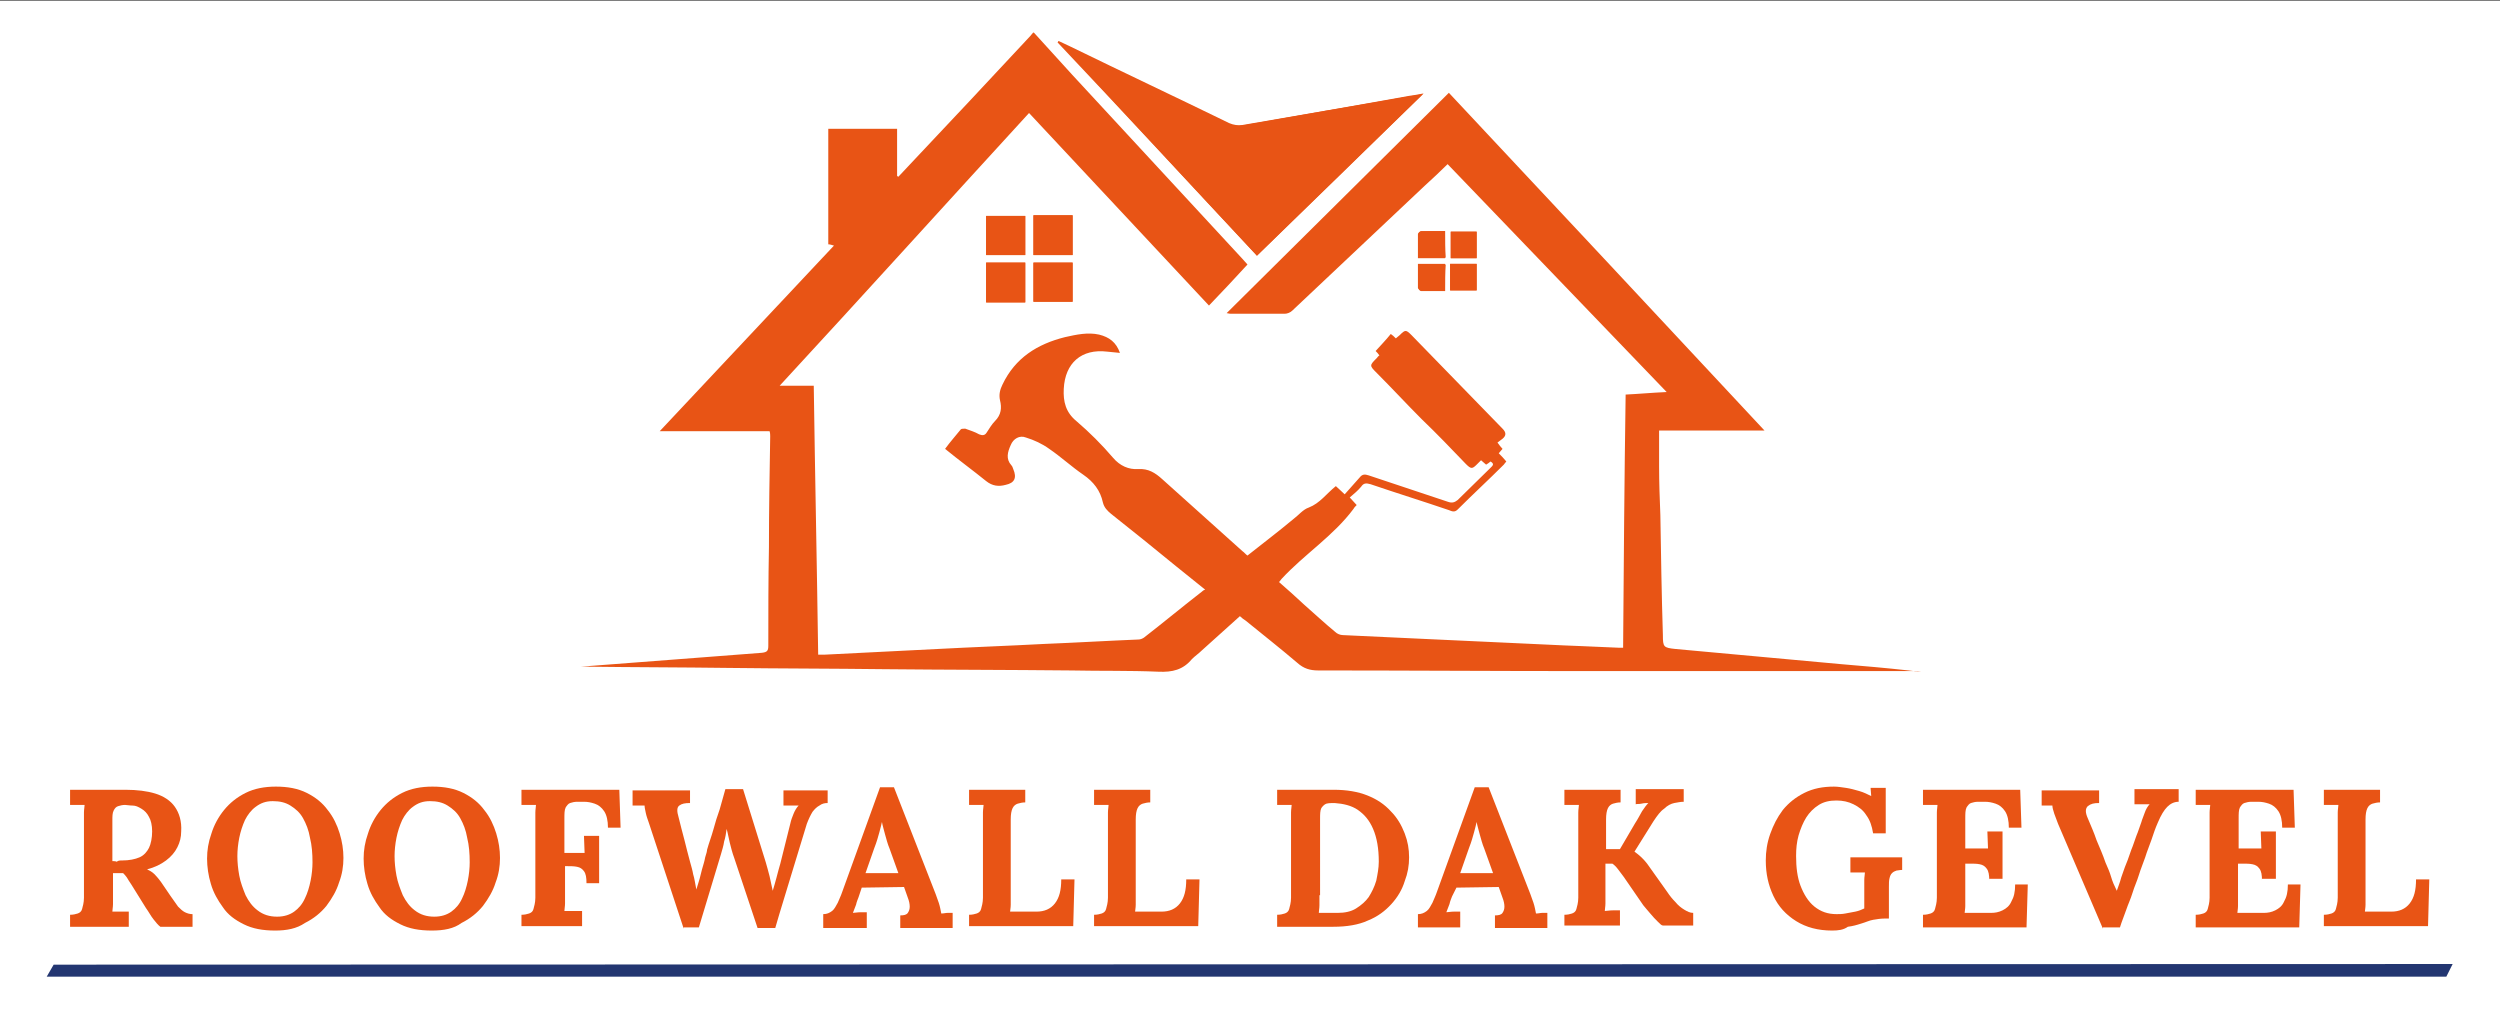 <?xml version="1.0" encoding="UTF-8"?> <svg xmlns="http://www.w3.org/2000/svg" xmlns:xlink="http://www.w3.org/1999/xlink" version="1.1" id="Calque_1" x="0px" y="0px" viewBox="0 0 396 161" style="enable-background:new 0 0 396 161;" xml:space="preserve"><rect x="0" y="0" width="396" height="161" fill="#333333" stroke="none"/> <style type="text/css"> .st0{fill:#FFFFFF;} .st1{fill:#233671;} .st2{fill:#E85415;} </style> <g id="Calque_2_00000033326999941483603320000013070588150384262588_"> </g> <rect y="0.1" class="st0" width="396" height="161.8"></rect> <polyline id="XMLID_00000168820814219587405010000002962714897257308045_" class="st1" points="8.5,152.8 388.5,152.7 387.5,154.7 7.4,154.7 "></polyline> <g> <path class="st2" d="M199.1,40.5c8.8-8.5,17.5-17,26.3-25.6c-1,0.2-1.7,0.3-2.4,0.4c-8.8,1.5-17.5,3-26.3,4.6 c-0.8,0.1-1.4,0.1-2.1-0.3c-8.4-4.1-16.9-8.1-25.3-12.2c-0.6-0.3-1.1-0.5-1.7-0.8c0,0,0,0.1-0.1,0.1 C178.1,17.9,188.5,29.2,199.1,40.5z M169.9,41.6c-2.1,0-4.2,0-6.2,0c0,2.1,0,4.2,0,6.2c2.1,0,4.2,0,6.2,0 C169.9,45.7,169.9,43.7,169.9,41.6z M162.4,47.9c0-2.2,0-4.2,0-6.3c-2.1,0-4.1,0-6.2,0c0,2.1,0,4.2,0,6.3 C158.3,47.9,160.3,47.9,162.4,47.9z M163.7,34.1c0,2.1,0,4.2,0,6.3c2.1,0,4.2,0,6.2,0c0-2.1,0-4.2,0-6.3 C167.8,34.1,165.8,34.1,163.7,34.1z M162.4,40.4c0-2.1,0-4.2,0-6.2c-2.1,0-4.2,0-6.2,0c0,2.1,0,4.2,0,6.2 C158.3,40.4,160.4,40.4,162.4,40.4z M228.9,46.1c0-1.5,0-2.9,0-4.3c-1.4,0-2.8,0-4.3,0c0,1.3,0,2.6,0,3.8c0,0.1,0.3,0.4,0.4,0.4 C226.3,46.1,227.6,46.1,228.9,46.1z M228.9,36.6c-1.3,0-2.6,0-3.8,0c-0.2,0-0.4,0.3-0.4,0.4c0,1.3,0,2.5,0,3.8c1.5,0,2.9,0,4.3,0 C228.9,39.5,228.9,38.1,228.9,36.6z M233.9,41.8c-1.4,0-2.8,0-4.2,0c0,1.4,0,2.8,0,4.2c1.4,0,2.8,0,4.2,0 C233.9,44.6,233.9,43.2,233.9,41.8z M233.9,36.7c-1.5,0-2.8,0-4.1,0c0,1.4,0,2.8,0,4.2c1.4,0,2.8,0,4.1,0 C233.9,39.5,233.9,38.1,233.9,36.7z"></path> <path class="st2" d="M163.8,5.2c2,2.2,4,4.4,6,6.6c9,9.7,18,19.5,27,29.2c0.3,0.3,0.5,0.6,0.8,0.9c-2,2.2-4,4.3-6.1,6.5 c-9.5-10.2-19-20.3-28.5-30.5c-13.2,14.4-26.2,28.8-39.5,43.2c1.9,0,3.6,0,5.4,0c0.2,14.2,0.5,28.3,0.7,42.6c0.4,0,0.7,0,1,0 c6-0.3,11.9-0.6,17.9-0.9c5.6-0.3,11.3-0.5,16.9-0.8c5-0.2,10-0.5,14.9-0.7c0.3,0,0.6-0.1,0.9-0.3c3.1-2.4,6.1-4.9,9.2-7.3 c0.1-0.1,0.2-0.2,0.5-0.3c-1.6-1.3-3.1-2.5-4.6-3.7c-3.4-2.8-6.9-5.6-10.3-8.3c-0.6-0.5-1.1-1-1.3-1.8c-0.4-1.9-1.5-3.3-3.1-4.4 c-1.9-1.3-3.5-2.8-5.4-4.1c-1.1-0.8-2.4-1.4-3.7-1.8c-1-0.4-2,0.2-2.4,1.2c-0.5,1.1-0.8,2.2,0.1,3.2c0.2,0.2,0.2,0.4,0.3,0.6 c0.6,1.4,0.2,2.2-1.2,2.5c-1.1,0.3-2.1,0.2-3.1-0.6c-2.1-1.7-4.3-3.3-6.5-5.1c0.8-1.1,1.7-2.1,2.5-3.1c0.1-0.1,0.5-0.1,0.7-0.1 c0.8,0.3,1.5,0.5,2.2,0.9c0.5,0.2,0.9,0.2,1.2-0.3c0.4-0.6,0.8-1.3,1.3-1.8c1-1,1.1-2.1,0.8-3.3c-0.2-0.9,0-1.7,0.4-2.5 c2-4.2,5.5-6.4,9.9-7.5c1.8-0.4,3.6-0.8,5.4-0.4c1.6,0.4,2.7,1.2,3.3,2.9c-0.7-0.1-1.3-0.1-2-0.2c-4.1-0.5-6.7,1.8-6.9,5.9 c-0.1,2,0.3,3.7,2,5.1c2.1,1.8,4,3.7,5.8,5.8c1.1,1.3,2.5,1.9,4,1.8c1.6-0.1,2.7,0.6,3.8,1.6c4.2,3.8,8.5,7.6,12.7,11.4 c0.3,0.2,0.5,0.5,0.8,0.7c2.4-1.9,4.9-3.8,7.3-5.8c0.8-0.6,1.5-1.5,2.4-1.8c1.8-0.7,2.8-2.2,4.3-3.4c0.4,0.4,0.8,0.7,1.4,1.3 c0.8-0.9,1.6-1.8,2.4-2.7c0.4-0.5,0.8-0.5,1.4-0.3c4.2,1.4,8.4,2.8,12.6,4.2c0.6,0.2,1,0.1,1.5-0.3c1.7-1.7,3.5-3.4,5.2-5.1 c0.3-0.3,0.7-0.6,0-1c-0.2,0.2-0.4,0.3-0.7,0.5c-0.2-0.2-0.5-0.4-0.8-0.7c-0.2,0.2-0.5,0.5-0.7,0.7c-0.7,0.7-0.9,0.7-1.7-0.1 c-2.3-2.4-4.6-4.8-7-7.1c-2.4-2.4-4.7-4.9-7.1-7.3c-1.2-1.2-1.2-1.2,0-2.4c0.1-0.1,0.2-0.3,0.4-0.4c-0.2-0.3-0.4-0.5-0.6-0.7 c0.8-0.9,1.6-1.7,2.4-2.7c0.3,0.2,0.5,0.4,0.8,0.7c0.2-0.2,0.4-0.3,0.6-0.5c0.9-0.9,1-0.9,1.9,0c4.8,4.9,9.6,9.9,14.4,14.8 c0.6,0.6,0.6,1.1,0,1.6c-0.3,0.2-0.5,0.4-0.8,0.6c0.3,0.4,0.5,0.7,0.8,1c-0.2,0.2-0.4,0.5-0.6,0.7c0.4,0.4,0.8,0.8,1.2,1.3 c-0.2,0.2-0.3,0.4-0.4,0.5c-2.4,2.4-4.9,4.7-7.3,7.1c-0.5,0.5-0.9,0.3-1.4,0.1c-4.1-1.4-8.3-2.7-12.4-4.1c-0.7-0.2-1.1-0.2-1.5,0.4 c-0.5,0.6-1.1,1.1-1.8,1.7c0.4,0.4,0.7,0.8,1.1,1.2c-0.2,0.2-0.4,0.4-0.5,0.6c-3.2,4.3-7.8,7.2-11.4,11.1c-0.1,0.1-0.2,0.3-0.4,0.5 c1.4,1.2,2.7,2.4,4,3.6c1.6,1.4,3.2,2.9,4.9,4.3c0.3,0.3,0.8,0.5,1.2,0.5c4.3,0.2,8.5,0.4,12.8,0.6c6.5,0.3,12.9,0.6,19.4,0.9 c3.8,0.2,7.6,0.3,11.5,0.5c0.2,0,0.4,0,0.7,0c0.1-13.3,0.2-26.7,0.4-40.1c2.1-0.1,4.2-0.3,6.5-0.4c-11.6-12.1-23.1-24-34.7-36.1 c-1.2,1.2-2.4,2.3-3.6,3.4c-7,6.6-14,13.2-21,19.8c-0.3,0.3-0.8,0.5-1.2,0.5c-2.8,0-5.6,0-8.4,0c-0.2,0-0.4,0-0.8-0.1 c11.8-11.7,23.5-23.3,35.2-34.9c16.7,17.8,33.3,35.6,50,53.5c-5.7,0-11.2,0-16.7,0c0,2,0,3.8,0,5.7c0,2.6,0.1,5.2,0.2,7.7 c0.1,6.3,0.2,12.6,0.4,19c0,1.9,0.1,2,2,2.2c4.4,0.4,8.7,0.8,13.1,1.2c4.4,0.4,8.7,0.8,13.1,1.2c3.6,0.3,7.1,0.6,10.7,1 c0.7,0.1,1.3,0.2,2,0.1c-14.7,0-29.5,0-44.2,0c-3.4,0-6.8,0-10.1,0c-13.7,0-27.5-0.1-41.2-0.1c-1.3,0-2.3-0.3-3.3-1.2 c-2.7-2.3-5.5-4.5-8.2-6.7c-0.3-0.2-0.6-0.4-0.9-0.7c-2,1.8-4,3.6-6,5.4c-0.5,0.5-1.1,0.9-1.6,1.4c-1.4,1.7-3.1,2.1-5.3,2 c-4.6-0.2-9.2-0.1-13.8-0.2c-9.9-0.1-19.8-0.1-29.6-0.2c-8.2-0.1-16.4-0.1-24.6-0.2c-7.6-0.1-15.1-0.1-22.7-0.2c-0.2,0-0.3,0-0.8,0 c6.7-0.5,13.2-1,19.6-1.5c3-0.2,6.1-0.5,9.1-0.7c0.8-0.1,1-0.3,1-1.1c0-5.2,0-10.4,0.1-15.6c0-5.9,0.1-11.7,0.2-17.6 c0-0.2,0-0.5-0.1-0.8c-5.7,0-11.4,0-17.4,0c9.3-9.9,18.4-19.6,27.6-29.4c-0.4-0.1-0.6-0.2-0.9-0.2c0-6.1,0-12.2,0-18.3 c3.6,0,7.2,0,10.9,0c0,2.5,0,5,0,7.5c0.1,0,0.2,0.1,0.2,0.1c0.5-0.5,1-1.1,1.5-1.6c6.5-6.9,13-13.8,19.4-20.7 c0.2-0.2,0.3-0.4,0.5-0.6C163.7,5.2,163.7,5.2,163.8,5.2z"></path> <path class="st2" d="M199.1,40.5c-10.5-11.3-21-22.6-31.5-33.9c0,0,0-0.1,0.1-0.1c0.6,0.3,1.1,0.5,1.7,0.8 c8.4,4.1,16.9,8.1,25.3,12.2c0.7,0.3,1.4,0.4,2.1,0.3c8.8-1.5,17.5-3,26.3-4.6c0.7-0.1,1.4-0.2,2.4-0.4 C216.5,23.5,207.8,32,199.1,40.5z"></path> <path class="st2" d="M169.9,41.6c0,2.1,0,4.1,0,6.2c-2.1,0-4.1,0-6.2,0c0-2.1,0-4.1,0-6.2C165.8,41.6,167.8,41.6,169.9,41.6z"></path> <path class="st2" d="M162.4,47.9c-2.1,0-4.1,0-6.2,0c0-2.1,0-4.2,0-6.3c2.1,0,4.1,0,6.2,0C162.4,43.6,162.4,45.7,162.4,47.9z"></path> <path class="st2" d="M163.7,34.1c2.1,0,4.1,0,6.2,0c0,2.1,0,4.1,0,6.3c-2.1,0-4.1,0-6.2,0C163.7,38.3,163.7,36.3,163.7,34.1z"></path> <path class="st2" d="M162.4,40.4c-2.1,0-4.1,0-6.2,0c0-2.1,0-4.1,0-6.2c2,0,4.1,0,6.2,0C162.4,36.2,162.4,38.3,162.4,40.4z"></path> <path class="st2" d="M228.9,46.1c-1.3,0-2.6,0-3.8,0c-0.2,0-0.4-0.3-0.4-0.4c0-1.3,0-2.5,0-3.8c1.5,0,2.8,0,4.3,0 C228.9,43.2,228.9,44.6,228.9,46.1z"></path> <path class="st2" d="M228.9,36.6c0,1.5,0,2.9,0,4.3c-1.4,0-2.8,0-4.3,0c0-1.3,0-2.6,0-3.8c0-0.2,0.3-0.4,0.4-0.4 C226.3,36.6,227.6,36.6,228.9,36.6z"></path> <path class="st2" d="M233.9,41.8c0,1.4,0,2.8,0,4.2c-1.4,0-2.7,0-4.2,0c0-1.4,0-2.8,0-4.2C231.1,41.8,232.5,41.8,233.9,41.8z"></path> <path class="st2" d="M233.9,36.7c0,1.4,0,2.8,0,4.2c-1.4,0-2.7,0-4.1,0c0-1.4,0-2.8,0-4.2C231.1,36.7,232.5,36.7,233.9,36.7z"></path> </g> <g> <path class="st2" d="M11.1,146.9v-2c0.5,0,0.9-0.1,1.2-0.2c0.3-0.1,0.6-0.3,0.7-0.7s0.3-1,0.3-1.8v-11.9c0-0.6,0-1.1,0-1.6 c0-0.5,0.1-0.9,0.1-1.2c-0.3,0-0.7,0-1.2,0s-0.9,0-1.1,0v-2.4c1.5,0,2.9,0,4.4,0c1.5,0,2.9,0,4.4,0c1.8,0,3.4,0.2,4.7,0.6 c1.3,0.4,2.4,1.1,3.1,2.1c0.7,1,1.1,2.3,1,3.9c0,0.9-0.2,1.7-0.6,2.5c-0.4,0.8-1,1.5-1.8,2.1s-1.8,1.1-3,1.4 c0.4,0.2,0.8,0.4,1.2,0.8c0.4,0.4,0.7,0.8,1,1.2l1.5,2.2c0.5,0.7,0.9,1.3,1.2,1.7c0.4,0.4,0.7,0.7,1.1,0.9s0.8,0.3,1.2,0.3v2h-5.1 c-0.4-0.3-0.7-0.7-1.1-1.2c-0.4-0.5-0.7-1.1-1.2-1.8l-2.3-3.7c-0.3-0.4-0.5-0.8-0.7-1.1c-0.2-0.3-0.4-0.5-0.6-0.7 c-0.3,0-0.6,0-0.8,0c-0.2,0-0.5,0-0.8,0v3.3c0,0.6,0,1.1,0,1.6s-0.1,0.9-0.1,1.2c0.2,0,0.5,0,0.9,0c0.4,0,0.7,0,1,0 c0.3,0,0.6,0,0.7,0v2.4H11.1z M19.3,136.3c1.2,0,2.1-0.2,2.8-0.5c0.7-0.3,1.2-0.9,1.5-1.5s0.5-1.6,0.5-2.6c0-1-0.2-1.8-0.5-2.3 c-0.3-0.6-0.7-1-1.2-1.3c-0.5-0.3-0.9-0.5-1.4-0.5s-0.9-0.1-1.2-0.1c-0.4,0-0.8,0.1-1.1,0.2s-0.5,0.3-0.7,0.7 c-0.2,0.4-0.2,0.9-0.2,1.6v6.4c0.2,0,0.5,0,0.7,0.1C18.7,136.3,19,136.3,19.3,136.3z"></path> <path class="st2" d="M43.6,147.4c-2,0-3.6-0.3-5-1s-2.5-1.5-3.3-2.7c-0.8-1.1-1.5-2.3-1.9-3.7c-0.4-1.3-0.6-2.7-0.6-4 c0-1.3,0.2-2.6,0.7-4c0.4-1.3,1.1-2.6,2-3.7c0.9-1.1,2-2,3.4-2.7c1.4-0.7,3-1,4.8-1c1.9,0,3.5,0.3,4.9,1c1.4,0.7,2.5,1.6,3.3,2.7 c0.9,1.1,1.5,2.4,1.9,3.7c0.4,1.3,0.6,2.6,0.6,3.9c0,1.3-0.2,2.6-0.7,3.9c-0.4,1.3-1.1,2.5-2,3.7c-0.9,1.1-2,2-3.4,2.7 C47,147.1,45.4,147.4,43.6,147.4z M43.9,145.2c1.1,0,2-0.3,2.7-0.8c0.7-0.5,1.3-1.2,1.7-2.1c0.4-0.8,0.7-1.8,0.9-2.8 c0.2-1,0.3-2,0.3-2.9c0-1.4-0.1-2.7-0.4-3.9c-0.2-1.2-0.6-2.2-1.1-3.1s-1.2-1.5-2-2c-0.8-0.5-1.7-0.7-2.8-0.7 c-1.1,0-1.9,0.3-2.7,0.9c-0.7,0.5-1.3,1.3-1.7,2.1c-0.4,0.9-0.7,1.8-0.9,2.8c-0.2,1-0.3,2-0.3,2.9c0,1,0.1,2,0.3,3.1 c0.2,1.1,0.6,2.1,1,3.1c0.5,1,1.1,1.8,1.9,2.4C41.7,144.9,42.7,145.2,43.9,145.2z"></path> <path class="st2" d="M68.4,147.4c-2,0-3.6-0.3-5-1s-2.5-1.5-3.3-2.7c-0.8-1.1-1.5-2.3-1.9-3.7c-0.4-1.3-0.6-2.7-0.6-4 c0-1.3,0.2-2.6,0.7-4c0.4-1.3,1.1-2.6,2-3.7c0.9-1.1,2-2,3.4-2.7c1.4-0.7,3-1,4.8-1c1.9,0,3.5,0.3,4.9,1c1.4,0.7,2.5,1.6,3.3,2.7 c0.9,1.1,1.5,2.4,1.9,3.7c0.4,1.3,0.6,2.6,0.6,3.9c0,1.3-0.2,2.6-0.7,3.9c-0.4,1.3-1.1,2.5-2,3.7c-0.9,1.1-2,2-3.4,2.7 C71.9,147.1,70.3,147.4,68.4,147.4z M68.8,145.2c1.1,0,2-0.3,2.7-0.8c0.7-0.5,1.3-1.2,1.7-2.1c0.4-0.8,0.7-1.8,0.9-2.8 c0.2-1,0.3-2,0.3-2.9c0-1.4-0.1-2.7-0.4-3.9c-0.2-1.2-0.6-2.2-1.1-3.1s-1.2-1.5-2-2c-0.8-0.5-1.7-0.7-2.8-0.7 c-1.1,0-1.9,0.3-2.7,0.9c-0.7,0.5-1.3,1.3-1.7,2.1c-0.4,0.9-0.7,1.8-0.9,2.8c-0.2,1-0.3,2-0.3,2.9c0,1,0.1,2,0.3,3.1 c0.2,1.1,0.6,2.1,1,3.1c0.5,1,1.1,1.8,1.9,2.4C66.6,144.9,67.6,145.2,68.8,145.2z"></path> <path class="st2" d="M82.6,146.9v-2c0.5,0,0.9-0.1,1.2-0.2c0.3-0.1,0.6-0.3,0.7-0.7s0.3-1,0.3-1.8v-11.9c0-0.6,0-1.1,0-1.6 c0-0.5,0.1-0.9,0.1-1.2c-0.3,0-0.7,0-1.2,0s-0.9,0-1.1,0v-2.4h15.5l0.2,6h-2c0-1.1-0.2-2-0.6-2.6c-0.4-0.6-0.9-1-1.5-1.2 c-0.6-0.2-1.1-0.3-1.7-0.3l-1.1,0c-0.4,0-0.8,0.1-1.1,0.2s-0.5,0.4-0.7,0.7c-0.2,0.4-0.2,1-0.2,1.8v5.4h3.2l-0.1-2.7h2.4v7.5h-2 c0-0.9-0.1-1.5-0.4-1.9s-0.6-0.6-1.1-0.7s-1-0.1-1.5-0.1h-0.4v4.3c0,0.6,0,1.1,0,1.6s-0.1,0.9-0.1,1.2c0.2,0,0.5,0,0.9,0 c0.4,0,0.7,0,1.1,0c0.4,0,0.6,0,0.8,0v2.4H82.6z"></path> <path class="st2" d="M108.3,147.1l-5.5-16.7c-0.2-0.6-0.4-1.1-0.5-1.6c-0.1-0.5-0.2-0.9-0.2-1.2c-0.4,0-0.7,0-1,0 c-0.3,0-0.6,0-0.9,0v-2.4h9.1v2c-0.8,0-1.3,0.1-1.7,0.4c-0.4,0.3-0.4,0.9-0.1,1.9c0.3,1.2,0.6,2.4,0.9,3.5c0.3,1.2,0.6,2.4,0.9,3.5 c0.2,0.7,0.4,1.4,0.5,2c0.2,0.6,0.3,1.4,0.5,2.4h0c0.1-0.3,0.2-0.7,0.4-1.3c0.2-0.6,0.3-1.2,0.5-1.9c0.2-0.7,0.4-1.3,0.5-1.9 c0.2-0.6,0.3-1,0.3-1.2c0.3-1.1,0.7-2.1,1-3.2c0.3-1.1,0.6-2.1,1-3.2c0.3-1.1,0.6-2.1,0.9-3.2h2.8c0.3,1,0.6,1.9,0.9,2.9 c0.3,1,0.6,1.9,0.9,2.9c0.3,1,0.6,1.9,0.9,2.9c0.3,1,0.6,1.9,0.9,2.9c0.2,0.7,0.4,1.4,0.6,2.2c0.2,0.8,0.3,1.5,0.5,2.3h0 c0.2-0.7,0.4-1.3,0.6-2.1s0.4-1.5,0.6-2.2c0.1-0.5,0.3-1.1,0.4-1.6c0.1-0.5,0.3-1.1,0.4-1.6c0.1-0.5,0.3-1.1,0.4-1.6 c0.1-0.5,0.3-1.1,0.4-1.6c0.1-0.5,0.3-1,0.5-1.5c0.2-0.5,0.5-1,0.8-1.3c-0.3,0-0.8,0-1.3,0s-0.9,0-1.1,0v-2.4h7v2 c-0.5,0-0.9,0.1-1.3,0.4c-0.4,0.2-0.8,0.6-1.1,1c-0.3,0.5-0.6,1.1-0.9,1.9c-0.8,2.7-1.7,5.5-2.5,8.2c-0.8,2.7-1.7,5.5-2.5,8.3h-2.8 l-3.7-11.1c-0.3-0.8-0.5-1.6-0.7-2.4c-0.2-0.8-0.3-1.5-0.5-2.2c-0.1,0.7-0.2,1.4-0.4,2c-0.1,0.7-0.3,1.3-0.5,2l-3.5,11.6H108.3z"></path> <path class="st2" d="M130.4,146.9v-2.1c0.6,0,1-0.2,1.4-0.5s0.6-0.8,0.9-1.3c0.2-0.5,0.5-1.1,0.7-1.7l6-16.6h2.2l6.6,16.9 c0.1,0.3,0.3,0.8,0.5,1.4c0.2,0.6,0.3,1.2,0.4,1.7c0.4,0,0.7-0.1,1-0.1c0.3,0,0.6,0,0.8,0v2.4h-8.3v-2c0.6,0,1-0.1,1.2-0.4 s0.3-0.6,0.3-1c0-0.4-0.1-0.9-0.3-1.4l-0.6-1.7l-6.7,0.1l-0.5,1.5c-0.1,0.3-0.3,0.7-0.4,1.2c-0.2,0.5-0.4,1-0.5,1.3 c0.3,0,0.7-0.1,1.2-0.1c0.5,0,0.8,0,1,0v2.5H130.4z M137.1,138.3h5.2l-1.4-3.9c-0.3-0.7-0.5-1.5-0.7-2.2c-0.2-0.8-0.4-1.4-0.5-2h0 c-0.1,0.4-0.2,0.9-0.4,1.6c-0.2,0.7-0.4,1.5-0.8,2.5L137.1,138.3z"></path> <path class="st2" d="M153.5,146.9v-2c0.5,0,0.9-0.1,1.2-0.2c0.3-0.1,0.6-0.3,0.7-0.7s0.3-1,0.3-1.8v-11.9c0-0.6,0-1.1,0-1.6 c0-0.5,0.1-0.9,0.1-1.2c-0.3,0-0.7,0-1.2,0s-0.9,0-1.1,0v-2.4h8.9v2c-0.5,0-0.8,0.1-1.2,0.2c-0.3,0.1-0.6,0.3-0.8,0.7 c-0.2,0.4-0.3,1-0.3,1.8v11.9c0,0.6,0,1.1,0,1.6s-0.1,0.9-0.1,1.1h4.2c1.2,0,2.2-0.4,2.9-1.3s1-2.1,1-3.8h2.1l-0.2,7.4H153.5z"></path> <path class="st2" d="M173.3,146.9v-2c0.5,0,0.9-0.1,1.2-0.2c0.3-0.1,0.6-0.3,0.7-0.7s0.3-1,0.3-1.8v-11.9c0-0.6,0-1.1,0-1.6 c0-0.5,0.1-0.9,0.1-1.2c-0.3,0-0.7,0-1.2,0s-0.9,0-1.1,0v-2.4h8.9v2c-0.5,0-0.8,0.1-1.2,0.2c-0.3,0.1-0.6,0.3-0.8,0.7 c-0.2,0.4-0.3,1-0.3,1.8v11.9c0,0.6,0,1.1,0,1.6s-0.1,0.9-0.1,1.1h4.2c1.2,0,2.2-0.4,2.9-1.3s1-2.1,1-3.8h2.1l-0.2,7.4H173.3z"></path> <path class="st2" d="M202.3,144.9c0.5,0,0.9-0.1,1.2-0.2c0.3-0.1,0.6-0.3,0.7-0.7s0.3-1,0.3-1.8v-11.9c0-0.6,0-1.1,0-1.6 c0-0.5,0.1-0.9,0.1-1.2c-0.3,0-0.7,0-1.2,0s-0.9,0-1.1,0v-2.4l9,0c2,0,3.8,0.3,5.3,0.9c1.5,0.6,2.7,1.4,3.7,2.5 c1,1,1.7,2.2,2.2,3.5c0.5,1.3,0.7,2.5,0.7,3.8c0,1.3-0.2,2.5-0.7,3.8c-0.4,1.3-1.1,2.5-2.1,3.6c-1,1.1-2.2,2-3.7,2.6 c-1.5,0.7-3.4,1-5.5,1h-8.9V144.9z M209,141.8c0,0.6,0,1.1,0,1.6s-0.1,0.9-0.1,1.2c0.2,0,0.5,0,0.9,0c0.4,0,0.7,0,1.1,0 c0.4,0,0.7,0,1,0c1.1,0,2.1-0.2,2.9-0.7c0.8-0.5,1.5-1.1,2-1.8c0.5-0.8,0.9-1.6,1.2-2.6c0.2-1,0.4-2,0.4-3c0-2.1-0.3-3.8-0.9-5.2 s-1.4-2.3-2.4-3c-1-0.7-2.3-1-3.7-1.1c-0.5,0-0.9,0-1.3,0.1c-0.3,0.1-0.6,0.4-0.8,0.7c-0.2,0.4-0.2,1-0.2,1.8V141.8z"></path> <path class="st2" d="M224.6,146.9v-2.1c0.6,0,1-0.2,1.4-0.5s0.6-0.8,0.9-1.3c0.2-0.5,0.5-1.1,0.7-1.7l6-16.6h2.2l6.6,16.9 c0.1,0.3,0.3,0.8,0.5,1.4c0.2,0.6,0.3,1.2,0.4,1.7c0.4,0,0.7-0.1,1-0.1c0.3,0,0.6,0,0.8,0v2.4h-8.3v-2c0.6,0,1-0.1,1.2-0.4 s0.3-0.6,0.3-1c0-0.4-0.1-0.9-0.3-1.4l-0.6-1.7l-6.7,0.1L230,142c-0.1,0.3-0.3,0.7-0.4,1.2c-0.2,0.5-0.4,1-0.5,1.3 c0.3,0,0.7-0.1,1.2-0.1c0.5,0,0.8,0,1,0v2.5H224.6z M231.3,138.3h5.2l-1.4-3.9c-0.3-0.7-0.5-1.5-0.7-2.2c-0.2-0.8-0.4-1.4-0.5-2h0 c-0.1,0.4-0.2,0.9-0.4,1.6c-0.2,0.7-0.4,1.5-0.8,2.5L231.3,138.3z"></path> <path class="st2" d="M247.8,146.9v-2c0.5,0,0.9-0.1,1.2-0.2c0.3-0.1,0.6-0.3,0.7-0.7s0.3-1,0.3-1.8v-11.9c0-0.6,0-1.1,0-1.6 c0-0.5,0.1-0.9,0.1-1.2c-0.3,0-0.7,0-1.2,0s-0.9,0-1.1,0v-2.4h8.9v2c-0.5,0-0.8,0.1-1.2,0.2c-0.3,0.1-0.6,0.3-0.8,0.7 c-0.2,0.4-0.3,1-0.3,1.8v4.7h2.2l2.4-4.1c0.4-0.6,0.7-1.2,1.1-1.9c0.4-0.6,0.7-1,1-1.3c-0.3,0-0.7,0-1.1,0.1s-0.7,0-0.9,0.1v-2.4 h7.6v2c-0.5,0-0.9,0.1-1.5,0.2c-0.5,0.1-1.1,0.4-1.6,0.9c-0.6,0.4-1.1,1.1-1.7,2l-3,4.8c0.4,0.3,0.8,0.6,1.1,0.9s0.6,0.6,0.9,1 l3.2,4.5c0.4,0.6,0.8,1.1,1.3,1.6c0.4,0.5,0.9,0.9,1.4,1.2c0.5,0.3,0.9,0.5,1.4,0.5v2h-4.8c-0.2,0-0.4-0.2-0.8-0.6 s-0.8-0.8-1.2-1.3c-0.4-0.5-0.8-0.9-1.1-1.3l-3.1-4.5c-0.3-0.4-0.6-0.8-0.9-1.2c-0.3-0.4-0.6-0.7-0.9-0.9h-1.1v4.7 c0,0.6,0,1.1,0,1.6s-0.1,0.9-0.1,1.2c0.3,0,0.7-0.1,1.3-0.1c0.5,0,0.9,0,1.1,0v2.4H247.8z"></path> <path class="st2" d="M290.2,147.4c-2.2,0-4.1-0.5-5.7-1.5c-1.6-1-2.8-2.3-3.6-4c-0.8-1.7-1.2-3.5-1.2-5.6c0-1.4,0.2-2.8,0.7-4.2 s1.1-2.6,2-3.8c0.9-1.1,2-2,3.4-2.7c1.4-0.7,2.9-1,4.7-1c0.6,0,1.2,0.1,1.9,0.2c0.7,0.1,1.4,0.3,2.1,0.5s1.3,0.5,1.9,0.8l-0.1-1.3 h2.4v7.2h-2c-0.2-1.2-0.5-2.1-1.1-2.9c-0.5-0.8-1.2-1.3-2-1.7c-0.8-0.4-1.7-0.6-2.7-0.6c-1.1,0-2,0.2-2.8,0.7c-0.8,0.5-1.5,1.2-2,2 c-0.5,0.8-0.9,1.8-1.2,2.8c-0.3,1.1-0.4,2.1-0.4,3.3c0,1.8,0.2,3.4,0.7,4.7s1.2,2.5,2.2,3.3c1,0.8,2.1,1.2,3.5,1.2 c0.4,0,0.9,0,1.4-0.1c0.5-0.1,1.1-0.2,1.6-0.3c0.5-0.1,1-0.3,1.4-0.5v-2.9c0-0.6,0-1.1,0-1.6s0.1-0.9,0.1-1.2c-0.3,0-0.7,0-1.2,0 c-0.5,0-0.9,0-1.1,0v-2.4h8.2v2c-0.4,0-0.7,0.1-0.9,0.1c-0.3,0.1-0.5,0.2-0.7,0.4s-0.3,0.4-0.4,0.8c-0.1,0.4-0.1,0.8-0.1,1.4v5 h-0.7c-0.6,0-1.2,0.1-1.8,0.2s-1.2,0.4-1.9,0.6c-0.6,0.2-1.3,0.4-2.1,0.5C292,147.3,291.2,147.4,290.2,147.4z"></path> <path class="st2" d="M315.1,139.5c0-0.9-0.1-1.5-0.4-1.9c-0.3-0.4-0.6-0.6-1.1-0.7c-0.5-0.1-1-0.1-1.5-0.1l-0.8,0v5.1 c0,0.6,0,1.1,0,1.6s-0.1,0.9-0.1,1.1h4.2c0.6,0,1.2-0.1,1.8-0.4c0.6-0.3,1.1-0.7,1.4-1.4c0.4-0.7,0.6-1.5,0.6-2.7h2l-0.2,6.8h-16.4 v-2c0.5,0,0.9-0.1,1.2-0.2c0.3-0.1,0.6-0.3,0.7-0.7s0.3-1,0.3-1.8v-11.9c0-0.6,0-1.1,0-1.6c0-0.5,0.1-0.9,0.1-1.2 c-0.3,0-0.7,0-1.2,0s-0.9,0-1.1,0v-2.4H320l0.2,6h-2c0-1.1-0.2-2-0.6-2.6c-0.4-0.6-0.9-1-1.5-1.2c-0.6-0.2-1.1-0.3-1.7-0.3l-1.1,0 c-0.4,0-0.8,0.1-1.1,0.2s-0.5,0.4-0.7,0.7c-0.2,0.4-0.2,1-0.2,1.8v4.7h3.6l-0.1-2.7h2.4v7.5H315.1z"></path> <path class="st2" d="M333.1,147.1l-7.1-16.6c-0.2-0.5-0.4-1.1-0.6-1.6c-0.2-0.6-0.3-1-0.3-1.3c-0.3,0-0.6,0-0.9,0 c-0.3,0-0.5,0-0.8,0v-2.4h9.1v2c-0.8,0-1.3,0.1-1.8,0.5c-0.4,0.4-0.4,1,0,1.9c0.5,1.2,1,2.3,1.4,3.5c0.5,1.2,1,2.3,1.4,3.5 c0.4,0.9,0.7,1.6,0.9,2.3s0.5,1.4,0.9,2.2h0c0.2-0.6,0.5-1.3,0.7-2.1c0.3-0.8,0.5-1.5,0.8-2.2c0.3-0.7,0.5-1.4,0.8-2.2 c0.3-0.7,0.5-1.4,0.8-2.2c0.3-0.7,0.5-1.4,0.8-2.2c0.1-0.4,0.3-0.8,0.5-1.4c0.2-0.6,0.5-1.1,0.8-1.4c-0.3,0-0.8,0-1.3,0 s-0.9,0-1.1,0v-2.4h7v2c-0.7,0-1.3,0.3-1.8,0.8c-0.5,0.5-1,1.3-1.5,2.5c-0.4,0.9-0.7,1.8-1,2.7c-0.3,0.9-0.7,1.8-1,2.8 c-0.3,0.9-0.7,1.8-1,2.8s-0.7,1.8-1,2.8s-0.7,1.8-1,2.7c-0.3,0.9-0.7,1.8-1,2.8H333.1z"></path> <path class="st2" d="M358.3,139.5c0-0.9-0.1-1.5-0.4-1.9c-0.3-0.4-0.6-0.6-1.1-0.7c-0.5-0.1-1-0.1-1.5-0.1l-0.8,0v5.1 c0,0.6,0,1.1,0,1.6s-0.1,0.9-0.1,1.1h4.2c0.6,0,1.2-0.1,1.8-0.4c0.6-0.3,1.1-0.7,1.4-1.4c0.4-0.7,0.6-1.5,0.6-2.7h2l-0.2,6.8h-16.4 v-2c0.5,0,0.9-0.1,1.2-0.2c0.3-0.1,0.6-0.3,0.7-0.7s0.3-1,0.3-1.8v-11.9c0-0.6,0-1.1,0-1.6c0-0.5,0.1-0.9,0.1-1.2 c-0.3,0-0.7,0-1.2,0s-0.9,0-1.1,0v-2.4h15.5l0.2,6h-2c0-1.1-0.2-2-0.6-2.6c-0.4-0.6-0.9-1-1.5-1.2c-0.6-0.2-1.1-0.3-1.7-0.3l-1.1,0 c-0.4,0-0.8,0.1-1.1,0.2s-0.5,0.4-0.7,0.7c-0.2,0.4-0.2,1-0.2,1.8v4.7h3.6l-0.1-2.7h2.4v7.5H358.3z"></path> <path class="st2" d="M368.1,146.9v-2c0.5,0,0.9-0.1,1.2-0.2c0.3-0.1,0.6-0.3,0.7-0.7s0.3-1,0.3-1.8v-11.9c0-0.6,0-1.1,0-1.6 c0-0.5,0.1-0.9,0.1-1.2c-0.3,0-0.7,0-1.2,0s-0.9,0-1.1,0v-2.4h8.9v2c-0.5,0-0.8,0.1-1.2,0.2c-0.3,0.1-0.6,0.3-0.8,0.7 c-0.2,0.4-0.3,1-0.3,1.8v11.9c0,0.6,0,1.1,0,1.6s-0.1,0.9-0.1,1.1h4.2c1.2,0,2.2-0.4,2.9-1.3s1-2.1,1-3.8h2.1l-0.2,7.4H368.1z"></path> </g> </svg> 